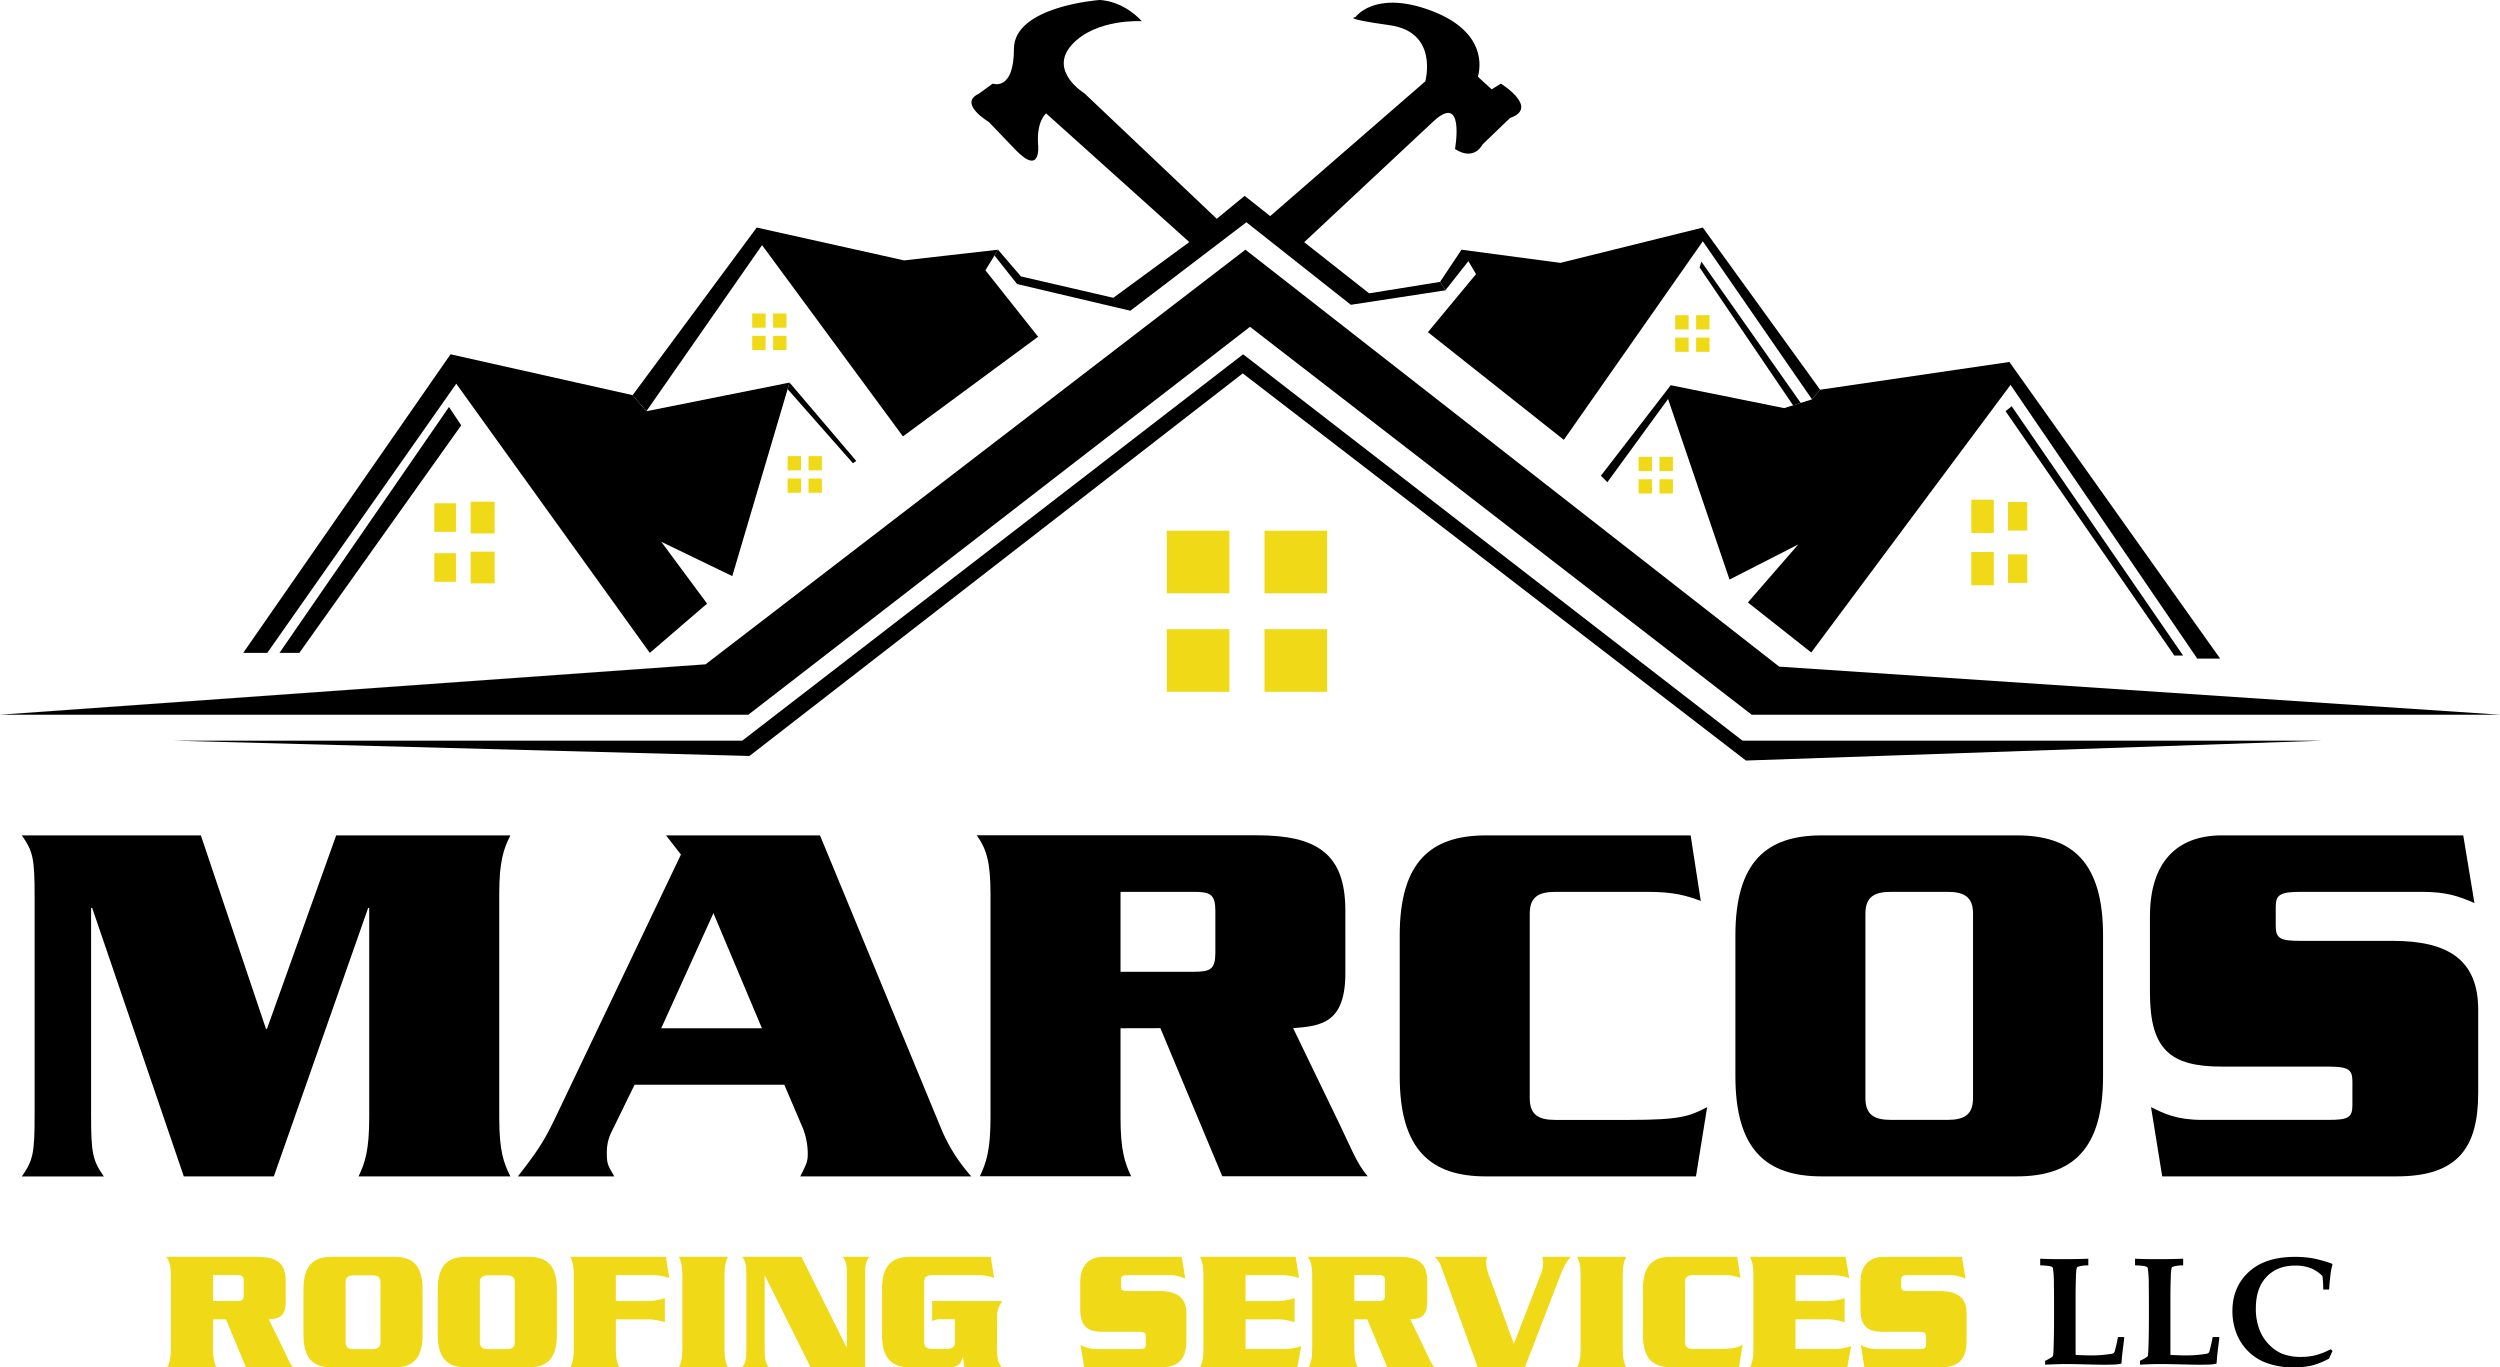 <svg xmlns="http://www.w3.org/2000/svg" viewBox="0 0 1090.4 596.39"><defs><style>.cls-1{fill:#f0d916;}</style></defs><title>marcos roofing services</title><g id="Layer_2" data-name="Layer 2"><g id="Layer_1-2" data-name="Layer 1"><g id="Layer_1-2-2" data-name="Layer 1-2"><polygon points="0 311.73 307.74 289.75 543.2 108.91 776 290.75 1090.4 311.73 764.01 311.73 545.2 142.54 326.39 311.73 0 311.73"></polygon><polygon points="75.94 323.06 323.72 323.06 542.2 154.53 760.02 323.06 1012.47 323.06 761.51 331.72 542.04 162.86 326.89 329.72 75.94 323.06"></polygon><polygon points="106.08 284.76 196.5 154.53 275.93 172.35 281.93 179.35 344.37 166.86 319.39 251.28 288.42 236.3 308.4 263.27 283.42 284.76 199 167.36 116.57 284.76 106.08 284.76"></polygon><polyline points="275.93 172.35 330.05 99.25 394.33 113.57 435.29 108.91 433.75 111.44 429.8 117.9 452.78 146.87 393.83 190.34 332.38 106.91 281.93 179.35"></polyline><path d="M443.62,123.89l-9.87-12.45,1.54-2.53,10,11.65,40.29,9.33,33.14-24.31L456.28,49.46S452,52.7,452.78,63.2c0,0,1.5,14-10,2l-11.49-12s-13.49-8-4.5-12.24L433,36.47s9.24,3.5,9.24-15.15S479.59,0,479.59,0,489.5,0,498,9.24c0,0-20-1.25-30.47,10.24S473,40.72,473,40.72l57.7,54.7,12.16-10L554,94.25l67.66-58.78S627.63,14,606.15,11s-15-3.5-15-3.5S599.19-4,622.4,4s24.21,22,22.21,29.47l6,5.5,4-2.5s17,10.49,4,15L646.61,63s-3.49,7.49-12,2c0,0,4.5-25-9.49-12l-56.28,52.63,28.31,22.31,31-5,2.33,3.67-41.3,6.33-45.56-36L493,135.53Z"></path><polygon points="637.45 108.91 628.13 122.89 630.46 126.56 640.45 113.9 643.78 119.56 622.8 144.88 682.08 191.84 742.7 105.24 790.32 174.18 793.86 169.98 742.7 99.25 680.58 114.65 637.45 108.91"></polygon><polygon points="968.34 287.25 876.42 157.87 793.86 169.98 790.32 174.18 778.17 178.01 728.71 168.02 698.24 207.49 701.07 210.32 727.54 174.02 754.35 252.78 784.33 237.46 762.35 262.77 789.99 284.59 876.92 167.86 958.35 287.25 968.34 287.25"></polygon><polygon points="877.42 177.18 874.75 179.35 948.36 285.92 952.18 285.92 877.42 177.18"></polygon><polygon points="741.28 116.65 782.06 176.79 785.4 175.74 742.09 114.15 741.28 116.65"></polygon><polygon points="121.9 284.76 130.56 284.76 201.16 185.51 195.83 177.51 121.9 284.76"></polygon><rect class="cls-1" x="508.9" y="231.47" width="27.31" height="27.31"></rect><rect class="cls-1" x="551.53" y="274.43" width="27.31" height="27.31"></rect><rect class="cls-1" x="551.53" y="231.47" width="27.31" height="27.31"></rect><rect class="cls-1" x="508.9" y="274.43" width="27.31" height="27.31"></rect><rect class="cls-1" x="189.43" y="219.5" width="9.43" height="12.46"></rect><rect class="cls-1" x="205.27" y="240.6" width="10.48" height="13.85"></rect><rect class="cls-1" x="205.27" y="218.81" width="10.48" height="13.85"></rect><rect class="cls-1" x="189.43" y="241.29" width="9.43" height="12.46"></rect><rect class="cls-1" x="328.09" y="136.72" width="5.84" height="6.21"></rect><rect class="cls-1" x="337.2" y="146.49" width="5.84" height="6.21"></rect><rect class="cls-1" x="337.2" y="136.72" width="5.84" height="6.21"></rect><rect class="cls-1" x="328.09" y="146.49" width="5.84" height="6.21"></rect><rect class="cls-1" x="343.53" y="198.94" width="5.84" height="6.21"></rect><rect class="cls-1" x="352.64" y="208.71" width="5.84" height="6.21"></rect><rect class="cls-1" x="352.64" y="198.94" width="5.84" height="6.21"></rect><rect class="cls-1" x="343.53" y="208.71" width="5.84" height="6.21"></rect><rect class="cls-1" x="730.67" y="137.48" width="5.84" height="6.21"></rect><rect class="cls-1" x="739.78" y="147.25" width="5.84" height="6.21"></rect><rect class="cls-1" x="739.78" y="137.48" width="5.84" height="6.21"></rect><rect class="cls-1" x="730.67" y="147.25" width="5.84" height="6.21"></rect><rect class="cls-1" x="714.7" y="199.26" width="5.84" height="6.21"></rect><rect class="cls-1" x="723.81" y="209.03" width="5.84" height="6.21"></rect><rect class="cls-1" x="723.81" y="199.26" width="5.84" height="6.21"></rect><rect class="cls-1" x="714.7" y="209.03" width="5.84" height="6.21"></rect><rect class="cls-1" x="859.81" y="217.93" width="9.8" height="14.52"></rect><rect class="cls-1" x="875.81" y="241.8" width="8.4" height="12.45"></rect><rect class="cls-1" x="875.81" y="218.96" width="8.4" height="12.45"></rect><rect class="cls-1" x="859.81" y="240.76" width="9.8" height="14.52"></rect><path d="M146.63,364.36h76c-3,5.81-4.88,11.38-4.88,25.56v97.6c0,14.18,1.86,19.76,4.88,25.57H156.39c2.79-5.81,4.65-11.39,4.65-25.57V396h-.46L119.44,513.09H80.17L40.2,396h-.47v90.4c0,16.73.7,19.75,5.58,26.73H9.52c4.88-7,5.58-10,5.58-26.73V391.08c0-16.73-.7-19.75-5.58-26.72H87.61L116,448.71h.46Z"></path><path d="M276.78,473.12l-10,20.45a19.62,19.62,0,0,0-2.1,8.83c0,5.11.24,5.57,3.26,10.69H225.89c8.83-11.39,11.62-15.57,17-27L297,372.72l-6.51-8.36h67.16l53,128.28a73.32,73.32,0,0,0,13,20.45h-74.6c2.79-5.58,3.26-6.51,3.26-9.76a30.86,30.86,0,0,0-2.09-11.16l-8.14-19.05Zm55.54-24.64-21.15-50.19L288.4,448.48Z"></path><path d="M488.73,448.48v39c0,14.18,1.85,19.76,4.64,25.57h-66c2.79-5.81,4.65-11.39,4.65-25.57v-97.6c0-14.18-1.86-19.75-6-25.56h122.2c26,0,38.57,7.9,38.57,32.76V424.5c0,21.85-10.69,23-22.77,23.94l20.22,41.83c4.65,9.53,7.43,17.2,12.32,22.78H533.11l-27-64.61Zm0-24.63h32.06c7.21,0,9.3-1.16,9.3-8.37V397.36c0-7.21-2.09-8.37-9.3-8.37H488.73Z"></path><path d="M741.81,392.94C735.53,390.62,730,389,719,389H678.36c-7.43,0-11.15,2.32-11.15,9.53v80.41c0,7.2,3.72,9.52,11.15,9.52h32.07c22.78,0,26.5-1.62,34.16-5.57l-4.88,30.21H648.15c-24.17,0-37.65-11.62-37.65-43.69V408.05c0-32.07,13.48-43.69,37.65-43.69h89.24Z"></path><path d="M756.91,408.05c0-32.07,13.48-43.69,37.65-43.69h85.06c24.17,0,37.65,11.62,37.65,43.69V469.4c0,32.07-13.48,43.69-37.65,43.69H794.56c-24.17,0-37.65-11.62-37.65-43.69Zm56.71,70.88c0,7.2,3.72,9.52,11.15,9.52h24.64c7.43,0,11.15-2.32,11.15-9.52V398.52c0-7.21-3.72-9.53-11.15-9.53H824.77c-7.43,0-11.15,2.32-11.15,9.53Z"></path><path d="M1079.25,393.87c-7-3-12.09-4.88-23-4.88H1003.5c-8.83,0-10.92,1.16-10.92,6.51v8.36c0,5.58,2.09,6.51,10.92,6.51h40.2c24.17,0,37.19,8.37,37.19,30V476.6c0,23.47-8.37,36.49-35.56,36.49H943.07l-4.88-30.21c5.58,2.78,11.15,5.57,22.31,5.57h54.84c8.83,0,10.69-.93,10.69-6.5V471.72c0-5.34-1.86-6.51-10.69-6.51H969.1c-22.55,0-31.38-7.43-31.38-32.3V399.68c0-23.24,11.39-35.32,31.38-35.32h105.27Z"></path><path class="cls-1" d="M92.91,575.44v12.65c0,4.59.6,6.4,1.5,8.28H73c.9-1.88,1.51-3.69,1.51-8.28V556.46c0-4.59-.61-6.4-2-8.28h39.61c8.43,0,12.49,2.56,12.49,10.62v8.88c0,7.08-3.46,7.46-7.37,7.76L123.86,589c1.5,3.09,2.41,5.57,4,7.38H107.29l-8.73-20.93Zm0-8H103.3c2.33,0,3-.38,3-2.71v-5.88c0-2.33-.68-2.71-3-2.71H92.91Z"></path><path class="cls-1" d="M132.36,562.34c0-10.4,4.36-14.16,12.19-14.16h27.56c7.84,0,12.2,3.76,12.2,14.16v19.87c0,10.4-4.36,14.16-12.2,14.16H144.55c-7.83,0-12.19-3.76-12.19-14.16Zm18.37,23c0,2.34,1.2,3.09,3.61,3.09h8c2.4,0,3.61-.75,3.61-3.09v-26c0-2.34-1.21-3.09-3.61-3.09h-8c-2.41,0-3.61.75-3.61,3.09Z"></path><path class="cls-1" d="M190.93,562.34c0-10.4,4.37-14.16,12.2-14.16h27.56c7.83,0,12.2,3.76,12.2,14.16v19.87c0,10.4-4.37,14.16-12.2,14.16H203.13c-7.83,0-12.2-3.76-12.2-14.16Zm18.37,23c0,2.34,1.21,3.09,3.62,3.09h8c2.41,0,3.61-.75,3.61-3.09v-26c0-2.34-1.2-3.09-3.61-3.09h-8c-2.41,0-3.62.75-3.62,3.09Z"></path><path class="cls-1" d="M268.63,588.09c0,4.59.6,6.4,1.51,8.28H248.75c.9-1.88,1.51-3.69,1.51-8.28V556.46c0-4.59-.61-6.4-1.51-8.28h41.72l1.43,9.26a23.58,23.58,0,0,0-8.29-1.28h-15v11.3h13.1a24,24,0,0,0,8.28-1.28v10.54a24,24,0,0,0-8.28-1.28h-13.1Z"></path><path class="cls-1" d="M296.11,596.37c.9-1.88,1.5-3.69,1.5-8.28V556.46c0-4.59-.6-6.4-1.5-8.28h21.38c-.9,1.88-1.51,3.69-1.51,8.28v31.63c0,4.59.61,6.4,1.51,8.28Z"></path><path class="cls-1" d="M333.67,556.46h-.15v31.25c0,5.42.23,6.4,1.81,8.66H323.74c1.58-2.26,1.8-3.24,1.8-8.66V556.84c0-5.42-.22-6.4-1.8-8.66h25.82l19.58,39.31h.23V556.84c0-5.42-.23-6.4-1.81-8.66h11.59c-1.58,2.26-1.8,3.24-1.8,8.66v39.53h-23.8Z"></path><path class="cls-1" d="M437.12,567.46c-2,3.23-2.25,4.21-2.25,7.53v11.89c0,6,.3,6.93,2,9.49H420.63l-.6-4.44h-.15c-.83,2.78-1.51,4.44-6.7,4.44H396.91c-7.83,0-12.19-3.76-12.19-14.16V562.34c0-10.4,4.36-14.16,12.19-14.16h35.24l1.43,9.26a18.55,18.55,0,0,0-7.37-1.28H406.7c-2.41,0-3.61.75-3.61,3.09v26c0,2.34,1.2,3.09,3.61,3.09h6.18c2.41,0,3.61-.75,3.61-3.09v-9.86h-6.85a6.34,6.34,0,0,0-3.09.9v-8.88Z"></path><path class="cls-1" d="M517,557.74a15.88,15.88,0,0,0-7.45-1.58h-17.1c-2.86,0-3.53.38-3.53,2.11V561c0,1.81.67,2.11,3.53,2.11h13c7.83,0,12,2.71,12,9.71v11.75c0,7.6-2.71,11.82-11.52,11.82H472.88l-1.58-9.79a13.92,13.92,0,0,0,7.22,1.81H496.3c2.86,0,3.46-.3,3.46-2.11V583c0-1.73-.6-2.11-3.46-2.11h-15c-7.3,0-10.16-2.41-10.16-10.47V559.63c0-7.53,3.68-11.45,10.16-11.45h34.11Z"></path><path class="cls-1" d="M559.24,588.39a23.56,23.56,0,0,0,8.28-1.28l-1.66,9.26H523.39c.91-1.88,1.51-3.69,1.51-8.28V556.46c0-4.59-.6-6.4-1.51-8.28h41.72l1.5,9.26a24.42,24.42,0,0,0-8.35-1.28h-15v11.3h13.1a24.32,24.32,0,0,0,8.29-1.28v10.54a24.32,24.32,0,0,0-8.29-1.28h-13.1v12.95Z"></path><path class="cls-1" d="M590.7,575.44v12.65c0,4.59.61,6.4,1.51,8.28H570.82c.91-1.88,1.51-3.69,1.51-8.28V556.46c0-4.59-.6-6.4-2-8.28H610c8.43,0,12.5,2.56,12.5,10.62v8.88c0,7.08-3.47,7.46-7.38,7.76L621.65,589c1.51,3.09,2.41,5.57,4,7.38H605.08l-8.73-20.93Zm0-8h10.39c2.34,0,3-.38,3-2.71v-5.88c0-2.33-.68-2.71-3-2.71H590.7Z"></path><path class="cls-1" d="M644.53,596.37l-15.89-43.75a10.7,10.7,0,0,0-2.93-4.44H648.6a11.22,11.22,0,0,0-.38,2.64,16.86,16.86,0,0,0,1.51,6.24l10.54,29.07,11.29-29.07a16.86,16.86,0,0,0,1.51-6.24,11.22,11.22,0,0,0-.38-2.64h12.43c-1.51,1.58-3,4.07-4.82,8.73l-15.21,39.46Z"></path><path class="cls-1" d="M687.89,596.37c.91-1.88,1.51-3.69,1.51-8.28V556.46c0-4.59-.6-6.4-1.51-8.28h21.39c-.91,1.88-1.51,3.69-1.51,8.28v31.63c0,4.59.6,6.4,1.51,8.28Z"></path><path class="cls-1" d="M759.12,557.44a18.63,18.63,0,0,0-7.38-1.28H738.57c-2.41,0-3.62.75-3.62,3.09v26c0,2.34,1.21,3.09,3.62,3.09H749c7.38,0,8.58-.53,11.06-1.81l-1.58,9.79h-29.7c-7.83,0-12.2-3.76-12.2-14.16V562.34c0-10.4,4.37-14.16,12.2-14.16h28.91Z"></path><path class="cls-1" d="M799.1,588.39a23.56,23.56,0,0,0,8.28-1.28l-1.66,9.26H763.26c.9-1.88,1.5-3.69,1.5-8.28V556.46c0-4.59-.6-6.4-1.5-8.28H805l1.51,9.26a24.48,24.48,0,0,0-8.36-1.28h-15v11.3h13.11a24.26,24.26,0,0,0,8.28-1.28v10.54a24.26,24.26,0,0,0-8.28-1.28H783.13v12.95Z"></path><path class="cls-1" d="M857.29,557.74a15.88,15.88,0,0,0-7.45-1.58H832.75c-2.86,0-3.54.38-3.54,2.11V561c0,1.81.68,2.11,3.54,2.11h13c7.84,0,12,2.71,12,9.71v11.75c0,7.6-2.71,11.82-11.52,11.82H813.17l-1.58-9.79a14,14,0,0,0,7.23,1.81h17.77c2.86,0,3.46-.3,3.46-2.11V583c0-1.73-.6-2.11-3.46-2.11h-15c-7.3,0-10.16-2.41-10.16-10.47V559.63c0-7.53,3.69-11.45,10.16-11.45H855.7Z"></path><polygon points="344.37 166.86 343.52 169.72 372.02 202.05 373.46 201.03 344.37 166.86"></polygon></g><path d="M892,595.21v-1.68a20.6,20.6,0,0,0,2.41-1.29,3.2,3.2,0,0,0,.89-.66.74.74,0,0,0,.17-.37c.11-.55.21-2.51.3-5.9s.13-7.44.13-12.18q0-10.44-.07-12.89a44.84,44.84,0,0,0-.43-7.1,1,1,0,0,0-.49-.6c-.51-.33-2.19-.55-5.06-.66V549c2.8.14,6,.2,9.59.2,4,0,7.81-.06,11.4-.2v2.91a14.87,14.87,0,0,0-4.56.6,1.14,1.14,0,0,0-.53.64,26.32,26.32,0,0,0-.31,4.08q-.15,3.64-.15,9.19,0,.6,0,9.55,0,4.74,0,9.37c0,3.1,0,5,.05,5.64q4.56.19,6.21.2a55.94,55.94,0,0,0,8.76-.6,4,4,0,0,0,1.62-.43,2.91,2.91,0,0,0,.56-1.22q.66-2.5,1.29-5.75h2.74c-.06.62-.09,1-.09,1.09l-.83,6.68c-.18,2.09-.28,3.35-.3,3.76a11.82,11.82,0,0,1-1.92.37q-2,.16-6.24.16-.6,0-7.77-.16-5.46-.13-7.6-.13Q898.63,594.92,892,595.21Z"></path><path d="M933.37,595.21v-1.68a20.6,20.6,0,0,0,2.41-1.29,3.37,3.37,0,0,0,.89-.66.74.74,0,0,0,.17-.37c.11-.55.21-2.51.3-5.9s.13-7.44.13-12.18q0-10.44-.07-12.89a44.84,44.84,0,0,0-.43-7.1,1,1,0,0,0-.49-.6c-.51-.33-2.2-.55-5.06-.66V549c2.8.14,6,.2,9.59.2,4,0,7.81-.06,11.4-.2v2.91a14.87,14.87,0,0,0-4.56.6,1.1,1.1,0,0,0-.53.64,27.05,27.05,0,0,0-.32,4.08c-.09,2.43-.15,5.49-.15,9.19,0,.4,0,3.58,0,9.55q0,4.74,0,9.37c0,3.1,0,5,0,5.64q4.56.19,6.21.2a55.94,55.94,0,0,0,8.76-.6,4,4,0,0,0,1.62-.43,2.91,2.91,0,0,0,.56-1.22q.66-2.5,1.29-5.75H968c-.06.62-.1,1-.1,1.09l-.82,6.68c-.18,2.09-.28,3.35-.3,3.76a11.82,11.82,0,0,1-1.92.37q-2,.16-6.24.16-.6,0-7.77-.16-5.46-.13-7.6-.13C941.06,594.92,937.77,595,933.37,595.21Z"></path><path d="M1017.35,589.23l-1.52,3.34a33.51,33.51,0,0,1-7.42,3,35,35,0,0,1-8.21.81,32.58,32.58,0,0,1-12.4-2.21,22.3,22.3,0,0,1-11.7-11.11,26.54,26.54,0,0,1-2.41-11.27q0-10.41,7.12-17t20.12-6.59a44.11,44.11,0,0,1,8,.66,53.6,53.6,0,0,1,8.25,2.35l.16.43a20.4,20.4,0,0,0-.82,3.9q-.49,3.74-.63,6.91h-2.58a57.15,57.15,0,0,0-.33-5.82,14.61,14.61,0,0,0-5-3.46A18.69,18.69,0,0,0,1001,552q-7.77,0-12.43,4.91t-4.66,13.7a25.07,25.07,0,0,0,1.57,9.29,19,19,0,0,0,4.18,6.56,18.23,18.23,0,0,0,5.26,3.79,21.71,21.71,0,0,0,8.72,1.58,25.76,25.76,0,0,0,6.38-.76,30.19,30.19,0,0,0,6.55-2.61Z"></path></g></g></svg>